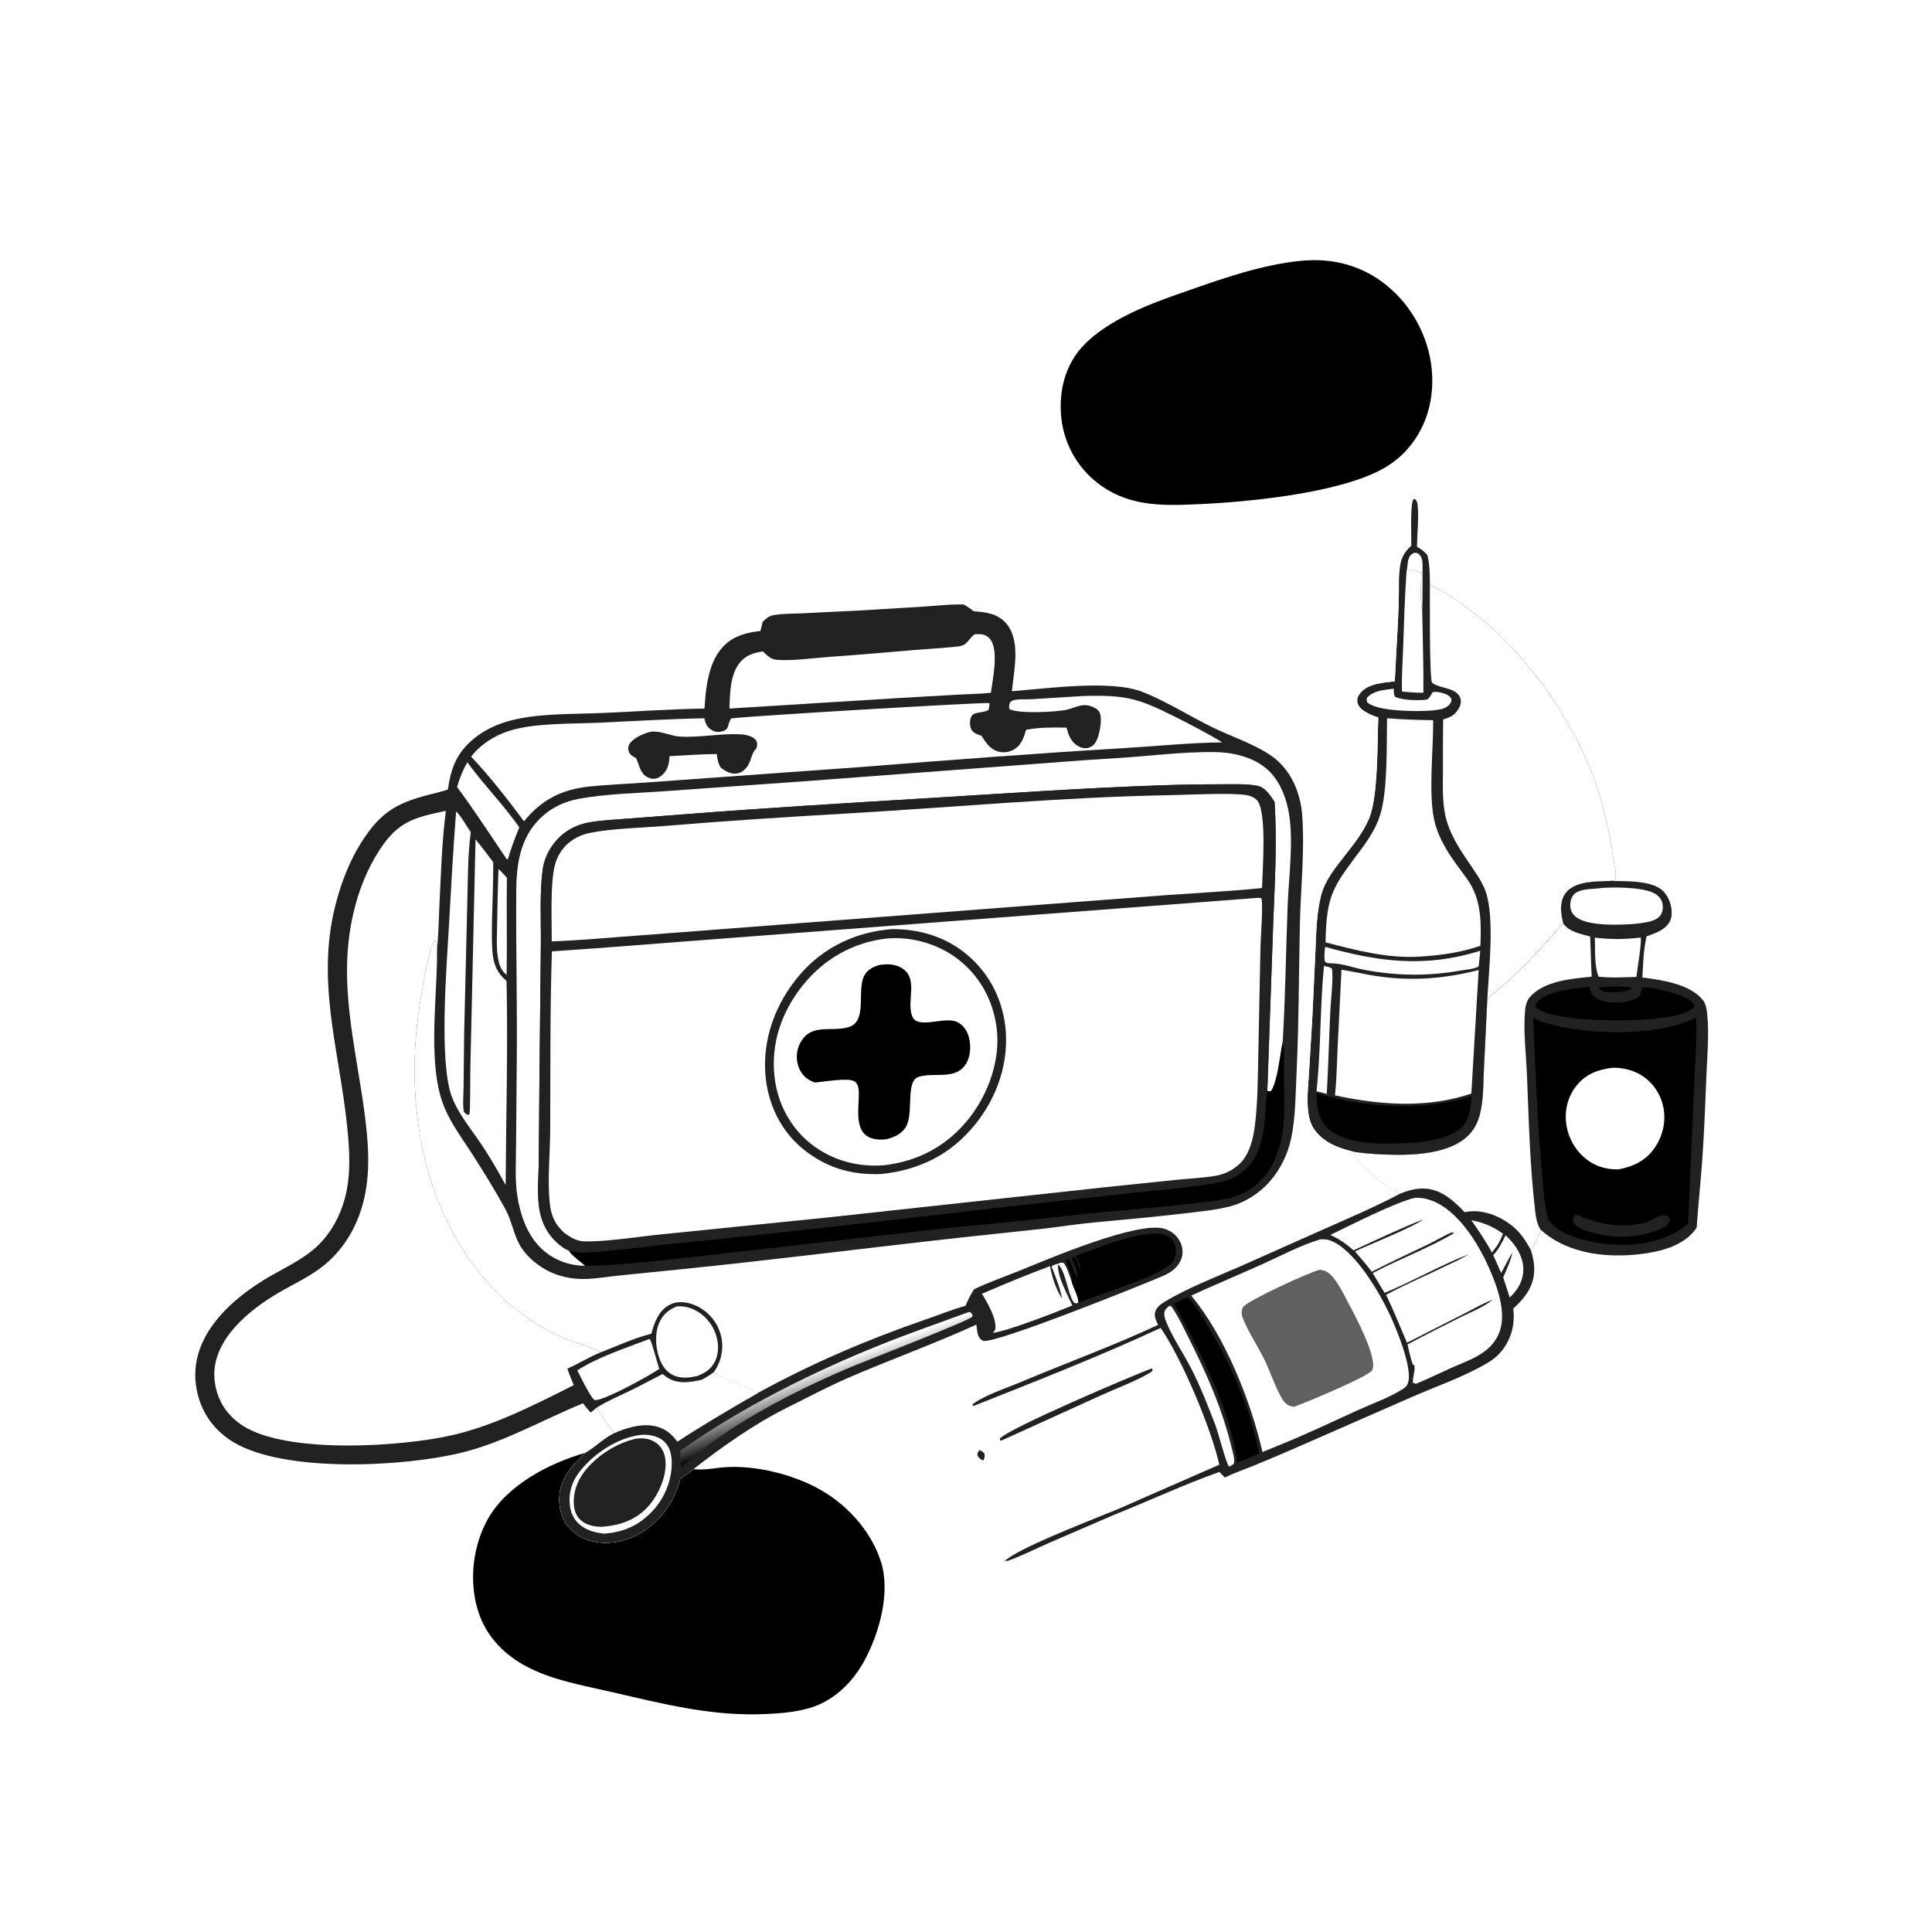 <?xml version="1.0" encoding="UTF-8"?> <svg xmlns="http://www.w3.org/2000/svg" xmlns:xlink="http://www.w3.org/1999/xlink" width="610" height="610"><rect width="100%" height="100%" fill="#808080" stroke="none"/><path fill="white" transform="scale(0.596 0.596)" d="M0 0L1024 0L1024 1024L0 1024L0 0Z"></path><path fill="white" transform="scale(0.596 0.596)" d="M816.113 651.428C828.42 662.538 845.637 665.749 861.753 664.962C865.582 664.776 869.491 664.418 873.269 663.759C870.946 675.226 869.014 686.32 865.506 697.535C853.574 735.673 828.624 768.922 795.303 790.961C749.396 821.326 696.915 830.613 643.129 819.599C633.361 817.598 595.665 807.896 589.897 802.606C608.612 795.156 626.98 786.507 645.959 779.77L648.845 782.727C653.7 780.343 658.864 778.585 663.877 776.556C670.701 773.793 677.461 770.859 684.231 767.965L749.3 739.48C761.983 734.008 775.57 729.281 787.502 722.329C790.903 720.347 793.613 718.187 796.006 715.056C800.817 708.757 802.645 701.078 801.656 693.277C805.031 690.077 808.171 686.86 810.301 682.671C813.712 675.96 813.236 669.396 811.053 662.459C813.245 658.872 814.932 655.484 816.113 651.428Z"></path><path transform="scale(0.596 0.596)" d="M688.765 138.194C690.1 138.081 691.434 137.976 692.772 137.906C709.427 137.028 724.782 142.166 737.195 153.414C749.965 164.985 757.969 181.713 758.704 198.957C759.336 213.778 754.862 228.01 744.651 238.97C740.346 243.592 735.242 247.155 729.574 249.905C705.447 261.61 660.694 266.026 633.375 267.167C614.432 268.027 596.87 268.022 581.212 255.702C570.522 247.29 563.763 235.053 562.257 221.537C560.862 209.015 563.553 195.716 571.577 185.779C577.611 178.305 585.985 172.805 594.354 168.284C605.784 162.11 618.088 157.893 630.312 153.614C649.272 146.977 668.676 140.308 688.765 138.194Z"></path><path fill="#212121" transform="scale(0.596 0.596)" d="M852.431 466.68C860.483 466.964 875.688 465.983 881.53 472.539C884.329 475.68 885.905 480.555 885.541 484.744C885.297 487.556 883.999 489.696 881.822 491.468C879.097 493.686 875.547 494.84 872.292 496.046C870.623 503.173 870.445 510.556 870.061 517.838C880.277 519.135 895.134 521.209 902.076 529.748C903.704 531.751 904.077 534.425 904.359 536.917C905.523 547.193 904.408 559.011 903.999 569.347C903.401 584.506 902.819 599.692 901.757 614.826C900.924 626.68 899.615 638.491 898.818 650.349C893.905 657.838 884.912 661.446 876.431 663.189C875.381 663.405 874.326 663.587 873.269 663.759C869.491 664.418 865.582 664.776 861.753 664.962C845.637 665.749 828.42 662.538 816.113 651.428C814.932 655.484 813.245 658.872 811.053 662.459C807.918 656.324 804.092 651.123 798.239 647.327C791.662 643.061 783.687 640.526 775.9 642.195C771.981 638.132 767.613 633.873 762.4 631.53C755.222 628.305 748.648 629.597 741.683 632.363L741.159 632.109C733.802 628.474 719.974 618.222 717.305 610.217C720.976 610.689 724.689 611.107 728.384 611.332C743.098 612.228 765.831 612.692 777.312 602.01C780.489 599.054 782.598 595.297 783.76 591.135C786.029 583.008 785.724 573.669 786.162 565.251L787.924 528.966C802.996 517.311 815.437 503.291 828.098 489.179C827.573 487.131 827.16 485.087 827.01 482.974C826.737 479.141 827.329 475.201 830.036 472.281C835.178 466.733 845.444 466.865 852.431 466.68Z"></path><path transform="scale(0.596 0.596)" d="M846.836 523.119C849.741 522.655 861.842 522.2 864.361 523.337L864.117 524.151C860.054 525.548 855.036 526.097 850.785 525.529C848.698 525.25 848.108 524.782 846.836 523.119Z"></path><path fill="white" transform="scale(0.596 0.596)" d="M868.651 496.72L869.127 496.714C869.956 498.307 867.225 514.214 866.883 517.533C860.188 517.735 853.504 518.102 846.829 517.403C844.502 511.257 845.118 503.244 844.883 496.72C852.934 497.685 860.596 497.683 868.651 496.72Z"></path><path fill="white" transform="scale(0.596 0.596)" d="M845.762 470.699C852.919 469.75 870.753 469.711 876.96 473.57C878.944 474.803 880.299 476.569 880.726 478.884C881.107 480.957 880.823 483.35 879.501 485.049C876.813 488.505 870.61 488.786 866.618 489.391C858.537 490.003 842.287 490.84 835.367 486.134C833.453 484.832 832.232 483.038 831.931 480.724C831.647 478.548 832.117 475.817 833.57 474.102C836.238 470.953 841.993 471.07 845.762 470.699Z"></path><path transform="scale(0.596 0.596)" d="M841.902 522.739L842.217 522.999C842.438 524.076 842.628 525.517 843.199 526.469C844.41 528.486 846.853 529.556 849.015 530.209C854.898 531.983 862.657 531.212 867.964 528.232C869.024 526.891 869.326 525.692 869.745 524.044L869.909 523.382C872.267 522.476 876.48 523.667 878.92 524.172C883.312 525.081 895.094 527.914 897.389 532.079C897.756 532.746 897.475 533.044 897.277 533.713C893.085 537.938 882.602 539 876.88 539.567C876.523 539.621 876.165 539.671 875.806 539.711C862.976 541.127 823.254 541.487 813.949 533.94C813.388 532.722 813.323 532.699 813.634 531.408C819.13 524.885 833.873 523.658 841.902 522.739Z"></path><path fill="white" transform="scale(0.596 0.596)" d="M828.098 489.179C831.38 493.767 837.247 494.677 842.373 496.11C842.759 503.205 842.798 510.32 843.206 517.407C832.588 518.466 817.621 519.597 810.251 528.456C808.437 530.637 808.036 533.74 807.827 536.49C807.021 547.104 808.495 559.155 808.931 569.908C809.899 593.739 810.487 617.791 813.269 641.494C813.705 645.209 814.147 648.18 816.113 651.428C814.932 655.484 813.245 658.872 811.053 662.459C807.918 656.324 804.092 651.123 798.239 647.327C791.662 643.061 783.687 640.526 775.9 642.195C771.981 638.132 767.613 633.873 762.4 631.53C755.222 628.305 748.648 629.597 741.683 632.363L741.159 632.109C733.802 628.474 719.974 618.222 717.305 610.217C720.976 610.689 724.689 611.107 728.384 611.332C743.098 612.228 765.831 612.692 777.312 602.01C780.489 599.054 782.598 595.297 783.76 591.135C786.029 583.008 785.724 573.669 786.162 565.251L787.924 528.966C802.996 517.311 815.437 503.291 828.098 489.179Z"></path><path transform="scale(0.596 0.596)" d="M898.429 538.99C899.331 548.736 897.971 561.98 897.609 571.996L894.309 648.163C893.174 649.238 892.012 650.231 890.709 651.102C877.586 659.871 859.123 660.974 844.034 657.99C835.636 656.329 825.145 653.302 820.139 645.811C817.75 636.464 817.311 626.059 816.467 616.477C814.204 590.812 813.302 565.115 812.255 539.381C814.33 540.29 816.407 541.161 818.573 541.831C839.941 548.442 878.716 549.445 898.429 538.99Z"></path><path fill="#212121" transform="scale(0.596 0.596)" d="M834.287 643.244C844.955 647.545 854.35 650.268 865.998 648.724C868.2 648.432 870.394 647.99 872.51 647.307C875.004 646.502 880.095 642.943 882.51 643.926C883.861 644.475 884.043 644.789 884.598 646.033C884.284 647.735 884 648.01 882.925 649.289C882.445 649.566 881.965 649.846 881.473 650.102C869.256 656.434 854.173 656.373 841.265 652.39C838.623 651.575 834.501 650.14 833.474 647.22C832.937 645.694 833.707 644.602 834.287 643.244Z"></path><path fill="white" transform="scale(0.596 0.596)" d="M854.1 565.676C859.79 565.502 865.724 566.989 870.447 570.207C876.236 574.151 880.106 580.39 881.299 587.269C882.557 594.52 880.779 601.975 876.62 608.007C871.901 614.851 865.375 617.981 857.45 619.489C851.246 619.587 845.8 618.147 840.764 614.373C834.649 609.789 830.733 602.834 829.717 595.288C828.756 588.148 830.591 580.848 835.108 575.188C840.003 569.054 846.541 566.548 854.1 565.676Z"></path><path transform="scale(0.596 0.596)" d="M367.358 778.288C373.154 779.005 379.319 777.517 385.145 777.207C400.467 776.394 418.367 780.767 432.013 787.796C447.676 795.866 461.252 810.326 466.666 827.258C471.797 843.305 466.023 864.356 458.444 878.785C452.196 890.679 442.223 900.859 429.088 904.774C421.908 906.913 414.424 907.579 406.975 907.97C377.724 909.505 352.038 902.811 323.862 896.324C308.502 892.788 291.737 889.96 277.842 882.257C265.694 875.522 256.616 865.452 252.816 851.939C248.491 836.556 250.624 818.606 258.469 804.674C268.565 786.745 290.839 775.138 310.049 769.653C302.828 776.878 296.286 783.406 296.262 794.402C296.249 800.612 298.318 806.456 302.913 810.742C308.228 815.699 315.53 817.715 322.678 817.276C333.87 816.589 343.505 810.874 350.72 802.478C355.604 796.794 358.488 790.601 360.356 783.388L367.358 778.288Z"></path><path fill="#212121" transform="scale(0.596 0.596)" d="M747.662 289.084C747.727 284.531 746.948 267.216 748.755 264.51L749.525 264.349C750.615 265.272 750.907 266.262 751.029 267.642C751.644 274.625 750.786 282.532 750.65 289.603C752.835 290.881 754.502 292.151 756.17 294.058C757.459 299.379 757.468 304.602 757.492 310.053C763.735 312.347 769.654 316.526 775.048 320.376C802.886 340.248 825.235 369.675 839.555 400.605C847.84 418.502 852.126 436.936 854.923 456.369C855.276 458.817 856.526 463.699 855.772 466.019C855.729 466.15 855.655 466.268 855.596 466.392C854.546 466.478 853.471 466.517 852.431 466.68C845.444 466.865 835.178 466.733 830.036 472.281C827.329 475.201 826.737 479.141 827.01 482.974C827.16 485.087 827.573 487.131 828.098 489.179C815.437 503.291 802.996 517.311 787.924 528.966L786.162 565.251C785.724 573.669 786.029 583.008 783.76 591.135C782.598 595.297 780.489 599.054 777.312 602.01C765.831 612.692 743.098 612.228 728.384 611.332C724.689 611.107 720.976 610.689 717.305 610.217C710.468 608.576 703.448 606.241 698.461 601.026C694.807 597.206 693.545 593.62 692.976 588.486C692.222 581.696 693.076 574.698 693.489 567.9L695.228 538.697L696.828 504.532C697.296 494.454 697.319 483.99 699.898 474.185C702.006 466.169 707.502 459.551 712.487 453.15C717.224 447.067 722.216 440.859 725.238 433.705C730.147 422.083 729.613 393.552 730.144 380.11C727.627 379.283 724.909 378.184 722.684 376.722C720.903 375.551 719.216 373.843 718.996 371.62C718.839 370.046 719.603 368.409 720.566 367.203C724.649 362.087 732.9 361.593 738.887 360.959C739.685 343.108 741.218 325.106 741.067 307.235C741.68 299.348 741.372 294.792 747.662 289.084Z"></path><path fill="white" transform="scale(0.596 0.596)" d="M745.131 302.544C745.785 300.33 745.424 298.16 746.312 295.851C746.969 294.146 747.619 293.571 749.25 292.809C750.101 292.888 750.687 292.783 751.394 293.328C753.055 294.608 753.403 296.348 753.594 298.327C753.527 306.622 753.71 314.983 753.42 323.269C752.101 317.149 752.911 309.549 752.979 303.275C751.449 302.966 749.957 302.501 748.458 302.071C747.227 302.045 746.265 301.965 745.131 302.544Z"></path><path fill="white" transform="scale(0.596 0.596)" d="M701.384 511.744C702.962 512.013 704.193 512.238 705.585 513.051C706.452 518.356 705.037 529.318 704.763 535.108C704.065 549.9 703.703 564.736 702.857 579.515C701.078 578.954 699.247 578.55 697.435 578.107C699.784 556.055 699.239 533.782 701.384 511.744Z"></path><path fill="white" transform="scale(0.596 0.596)" d="M738.359 364.828C738.399 366.369 738.243 367.89 739.139 369.217C743.39 371.051 751.444 371.172 756.017 370.602C757.409 369.657 758.06 368.195 758.873 366.769C760.32 366.279 761.819 366.56 763.288 366.918C765.523 367.461 767.618 368.119 768.874 370.161C768.87 371.388 768.921 371.77 768.172 372.806C766.022 375.777 762.43 375.897 759.121 376.324C758.854 376.355 758.588 376.394 758.32 376.415C750.871 376.999 729.808 377.014 724.36 372.13C723.87 370.908 723.882 370.878 724.239 369.607C727.691 365.723 733.539 365.491 738.359 364.828Z"></path><path fill="white" transform="scale(0.596 0.596)" d="M701.965 501.613C730.584 509.605 755.109 512.769 784.179 503.683C783.961 506.411 783.631 509.137 783.345 511.858C781.766 513.309 775.9 513.775 773.586 514.182C756.497 517.19 740.039 517.014 722.98 513.822C716.935 512.691 710.767 510.23 704.688 510.311C703.455 510.327 702.78 510.18 701.873 509.373C701.36 506.821 701.759 504.19 701.965 501.613Z"></path><path fill="white" transform="scale(0.596 0.596)" d="M745.131 302.544C746.265 301.965 747.227 302.045 748.458 302.071C749.957 302.501 751.449 302.966 752.979 303.275C752.911 309.549 752.101 317.149 753.42 323.269C753.675 337.829 754.15 352.394 754.063 366.957C750.282 367.094 746.472 366.689 742.702 366.406C742.439 358.768 743.071 350.905 743.329 343.254C743.785 329.692 744.17 316.081 745.131 302.544Z"></path><path transform="scale(0.596 0.596)" d="M697.443 579.235C723.506 586.996 753.517 588.724 779.6 580.757C779.033 586.495 778.656 591.426 775.341 596.367C767.62 604.076 753.166 605.302 742.844 605.65C730.908 606.052 712.313 606.401 703.171 597.396C698.082 592.382 697.408 585.975 697.443 579.235Z"></path><path fill="white" transform="scale(0.596 0.596)" d="M710.665 513.723C717.045 514.701 723.346 516.222 729.744 517.167C748.066 519.871 765.462 518.431 783.327 513.884L779.459 579.3C756.223 587.257 730.834 585.432 707.2 580.246C708.12 572.092 708.182 563.667 708.587 555.464L710.665 513.723Z"></path><path fill="white" transform="scale(0.596 0.596)" d="M734.816 380.482C742.941 381.189 751.089 381.394 759.239 381.531C759.378 397.134 756.452 421.931 760.17 436.031C761.579 441.373 764.007 446.267 766.863 450.973C770.035 456.198 773.86 460.891 777.363 465.882C784.852 476.553 784.707 488.498 784.257 501.04C773.601 504.708 762.817 506.148 751.624 506.802C734.696 507.715 718.427 503.455 702.226 499.213C702.589 472.665 706.921 469.111 721.827 448.893C725.593 443.785 729.026 438.218 731.009 432.154C735.257 419.166 734.494 394.767 734.816 380.482Z"></path><path fill="white" transform="scale(0.596 0.596)" d="M757.492 310.053C763.735 312.347 769.654 316.526 775.048 320.376C802.886 340.248 825.235 369.675 839.555 400.605C847.84 418.502 852.126 436.936 854.923 456.369C855.276 458.817 856.526 463.699 855.772 466.019C855.729 466.15 855.655 466.268 855.596 466.392C854.546 466.478 853.471 466.517 852.431 466.68C845.444 466.865 835.178 466.733 830.036 472.281C827.329 475.201 826.737 479.141 827.01 482.974C827.16 485.087 827.573 487.131 828.098 489.179C815.437 503.291 802.996 517.311 787.924 528.966C788.784 513.789 791.761 486.582 787.202 472.786C785.604 467.949 782.775 463.81 779.93 459.636C774.478 451.639 768.688 443.425 766.151 433.956C763.855 425.381 764.421 416.127 764.406 407.333C764.39 398.6 764.357 389.864 764.511 381.132C766.958 380.338 769.237 379.686 771.022 377.72C772.564 376.021 774.243 373.301 773.874 370.899C772.812 363.967 762.56 365.035 758.691 361.685C757.179 360.376 757.505 316.106 757.492 310.053Z"></path><path fill="white" transform="scale(0.596 0.596)" d="M231.885 419.843L231.253 419.135C228.975 404.586 225.202 390.278 221.59 376.018C210.502 332.243 197.275 288.284 199.945 242.601C200.62 231.052 202.018 219.335 205.731 208.335C211.932 189.966 223.881 175.49 241.443 166.87C249.723 162.806 258.794 160.266 267.869 158.746C315.409 150.786 356.463 179.129 394.538 203.062C409.826 212.672 425.514 221.932 441.172 230.934C478.058 252.139 517.587 272.102 558.767 283.409C583.629 290.236 609.837 292.718 635.57 292.521C673.186 292.233 704.138 287.203 740.914 299.869C740.82 302.355 740.9 304.76 741.067 307.235C741.218 325.106 739.685 343.108 738.887 360.959C732.9 361.593 724.649 362.087 720.566 367.203C719.603 368.409 718.839 370.046 718.996 371.62C719.216 373.843 720.903 375.551 722.684 376.722C724.909 378.184 727.627 379.283 730.144 380.11C729.613 393.552 730.147 422.083 725.238 433.705C722.216 440.859 717.224 447.067 712.487 453.15C707.502 459.551 702.006 466.169 699.898 474.185C697.319 483.99 697.296 494.454 696.828 504.532L695.228 538.697L693.489 567.9C693.076 574.698 692.222 581.696 692.976 588.486C693.545 593.62 694.807 597.206 698.461 601.026C703.448 606.241 710.468 608.576 717.305 610.217C719.974 618.222 733.802 628.474 741.159 632.109L741.683 632.363C748.648 629.597 755.222 628.305 762.4 631.53C767.613 633.873 771.981 638.132 775.9 642.195C783.687 640.526 791.662 643.061 798.239 647.327C804.092 651.123 807.918 656.324 811.053 662.459C813.236 669.396 813.712 675.96 810.301 682.671C808.171 686.86 805.031 690.077 801.656 693.277C802.645 701.078 800.817 708.757 796.006 715.056C793.613 718.187 790.903 720.347 787.502 722.329C775.57 729.281 761.983 734.008 749.3 739.48L684.231 767.965C677.461 770.859 670.701 773.793 663.877 776.556C658.864 778.585 653.7 780.343 648.845 782.727L645.959 779.77C626.98 786.507 608.612 795.156 589.897 802.606L555.801 817.332C548.46 820.552 541.255 824.22 533.72 826.957L532.833 826.633L532.753 827.235L532.269 826.965L532.967 827.12L532.036 827.087C539.824 820.04 573.914 806.986 585.484 802.174C579.654 798.741 571.196 798.439 564.757 796.457C563.567 796.09 562.606 795.877 562.001 794.739C564.451 792.187 570.782 790.234 574.117 788.775C581.437 785.571 616.469 771.308 619.027 767.524C614.708 768.388 609.902 771.014 605.836 772.732C598.362 775.888 554.264 795.718 551.197 795.61C544.689 795.383 531.892 790.012 525.331 787.932C494.57 778.183 464.069 768.538 434.629 755.16C429.105 752.65 421.524 749.908 417.272 745.56C399.605 754.348 382.887 766.18 367.358 778.288L360.356 783.388C358.488 790.601 355.604 796.794 350.72 802.478C343.505 810.874 333.87 816.589 322.678 817.276C315.53 817.715 308.228 815.699 302.913 810.742C298.318 806.456 296.249 800.612 296.262 794.402C296.286 783.406 302.828 776.878 310.049 769.653C315.389 766.648 319.371 762.224 325.035 759.396C322.125 754.67 318.8 750.576 316.344 745.52C321.875 742.029 328.15 739.458 334.036 736.591C339.754 733.806 345.329 730.739 350.997 727.855C351.777 728.477 352.563 729.101 353.396 729.65C358.98 733.332 365.529 732.315 371.637 730.936C373.998 729.858 375.988 728.454 378.088 726.954C379.44 725.077 380.535 723.088 381.307 720.899C383.412 714.926 382.98 708.263 380.121 702.615C377.223 696.888 372.01 692.473 365.854 690.619C362.081 689.483 357.987 689.38 354.468 691.357C348.793 694.544 346.629 700.617 345.075 706.549C336.035 708.806 326.936 713.043 318.215 716.401C314.186 713.841 305.15 711.545 300.215 709.523C282.188 702.14 265.626 689.285 253.662 673.988C223.749 635.744 215.47 585.976 221.43 538.748C222.208 532.583 226.851 501.133 230.575 498.247C231.613 499.44 231.415 500.525 231.554 502.075C231.675 520.94 229.342 539.741 230.231 558.638C230.672 568.006 231.723 577.602 235.298 586.353C238.941 595.271 244.956 603.281 250.152 611.358C256.091 620.589 261.976 630.107 267.282 639.718C273.12 650.294 271.539 658.174 281.81 667.391C290.18 674.903 300.484 678.099 311.677 677.484C317.069 677.187 322.468 676.294 327.841 675.732L359.96 672.482C410.148 667.418 460.175 660.973 510.314 655.458L552.495 650.94C561.421 649.903 570.31 648.478 579.257 647.628C595.035 646.129 610.783 644.767 626.53 642.907C634.59 641.956 643.01 641.198 650.904 639.28C659.156 637.275 666.983 632.345 672.593 625.999C678.19 619.667 682.214 611.475 683.97 603.219C686.293 592.293 686.283 580.515 686.811 569.377C688.067 542.926 688.054 516.476 688.608 490.01C689.006 470.994 691.196 451.449 689.899 432.469C689.123 421.112 684.855 409.904 676.051 402.358C667.99 395.449 652.667 390.339 642.806 385.554C630.49 379.577 617.62 371.342 604.998 366.461C588.215 359.969 554.112 364.829 536.05 366.187L536.317 363.856C537.478 353.656 540.427 339.084 533.263 330.51C528.686 325.034 522.458 324.296 515.819 323.824C514.144 322.428 512.399 321.338 510.542 320.212C510.166 320.201 509.789 320.19 509.412 320.187C502.927 320.126 496.318 320.873 489.844 321.313L457.059 323.327L425.438 324.893C420.364 325.151 414.625 324.975 409.648 325.905C407.176 326.367 405.792 327.718 404.035 329.426L402.842 334.246C395.997 335.083 389.725 336.464 384.398 341.252C375.38 349.359 373.883 364.018 373.21 375.374C355.163 375.637 337.032 376.925 318.996 377.71C304.463 378.344 287.842 377.907 273.697 380.947C265.963 382.609 258.549 385.498 252.242 390.348C242.38 397.933 238.951 406.198 237.294 418.261C235.529 418.883 233.687 419.335 231.885 419.843Z"></path><path fill="#212121" transform="scale(0.596 0.596)" d="M518.883 768.207C520.239 768.726 520.736 769.051 521.578 770.239C521.732 771.916 521.554 772.255 520.898 773.74C519.44 773.021 518.578 772.5 517.767 771.066C517.768 769.53 517.947 769.455 518.883 768.207Z"></path><path fill="#212121" transform="scale(0.596 0.596)" d="M609.893 725.008C610.388 725.103 610.089 725.004 610.707 725.486C610.243 726.673 609.975 726.777 608.857 727.426C601.005 731.986 592.045 735.176 583.782 738.949L530.382 763.205L529.785 763.003L529.666 762.079C535.082 756.285 599.461 728.982 609.893 725.008Z"></path><path fill="#212121" transform="scale(0.596 0.596)" d="M516.075 682.907C523.918 679.249 532.231 676.326 540.269 673.091C554.897 667.204 603.266 646.316 617.2 651.066C620.669 652.249 623.52 654.508 625.164 657.815C626.59 660.685 626.907 663.788 625.819 666.826C624.145 671.501 620.272 674.151 615.91 676.027C605.516 680.496 526.331 712.36 520.828 710.29C519.433 709.765 518.485 708.386 518.069 707.004C517.568 705.338 517.461 703.437 517.267 701.71C495.048 711.881 471.904 720.144 449.47 729.863C438.542 734.597 427.929 740.245 417.272 745.56C399.605 754.348 382.887 766.18 367.358 778.288L360.356 783.388C358.488 790.601 355.604 796.794 350.72 802.478C343.505 810.874 333.87 816.589 322.678 817.276C315.53 817.715 308.228 815.699 302.913 810.742C298.318 806.456 296.249 800.612 296.262 794.402C296.286 783.406 302.828 776.878 310.049 769.653C315.389 766.648 319.371 762.224 325.035 759.396C322.125 754.67 318.8 750.576 316.344 745.52C321.875 742.029 328.15 739.458 334.036 736.591C339.754 733.806 345.329 730.739 350.997 727.855C351.777 728.477 352.563 729.101 353.396 729.65C358.98 733.332 365.529 732.315 371.637 730.936C373.998 729.858 375.988 728.454 378.088 726.954C380.2 729.566 396.726 734.803 401.274 738.039C429.949 722.304 459.595 709.602 490.503 698.947C497.466 696.546 504.414 693.74 511.497 691.743C512.837 688.613 514.169 685.739 516.075 682.907Z"></path><defs><linearGradient id="gradient_0" gradientUnits="userSpaceOnUse" x1="441.348" y1="745.861" x2="433.613" y2="724.665"><stop offset="0" stop-color="#101010"></stop><stop offset="1" stop-color="white"></stop></linearGradient></defs><path fill="url(#gradient_0)" transform="scale(0.596 0.596)" d="M513.344 695.02L514.028 695.155C514.915 696.135 515.174 696.077 515.271 697.458C512.637 700.059 456.454 721.706 447.936 725.382C419.565 737.626 384.282 755.608 361.815 776.782L361.046 777.301C360.097 775.318 360.476 770.803 360.408 768.478C392.665 745.733 429.76 727.18 466.319 712.474C481.83 706.234 497.657 700.796 513.344 695.02Z"></path><path fill="white" transform="scale(0.596 0.596)" d="M560.284 669.515C561.813 668.982 562.159 668.541 563.666 669.253C565.634 672.01 566.443 675.715 567.712 678.886C568.772 682.497 570.859 685.791 571.295 689.55L571.36 690.071C571.047 690.188 570.741 690.325 570.42 690.421C566.367 691.632 565.017 672.881 560.498 669.913C560.047 676.305 565.555 685.807 568.064 691.593C560.202 694.868 533.061 705.436 525.883 706.109C526.431 705.453 527.165 704.877 527.294 703.999C528.083 698.61 522.905 689.81 520.195 685.409C531.993 680.216 544.164 675.301 556.229 670.758C557.517 677.159 559.196 682.417 562.632 688.003C561.537 682.095 559.314 676.521 557.082 670.974C557.972 670.026 559.063 669.905 560.284 669.515Z"></path><path transform="scale(0.596 0.596)" d="M569.766 665.438C579.98 661.527 608.465 649.867 618.225 654.618C620.39 655.671 621.867 657.436 622.516 659.755C623.283 662.496 623.049 665.713 621.483 668.13C616.696 675.521 580.969 686.054 571.36 690.071L571.295 689.55C570.859 685.791 568.772 682.497 567.712 678.886C568.87 675.276 564.552 670.898 565.162 667.096L566.097 667.186C568.129 669.766 568.169 674.036 570.557 676.074L570.904 675.855C570.531 672.792 569.277 669.555 567.705 666.909L567.816 666.158C568.493 666.078 568.849 665.826 569.395 666.35C570.625 667.528 571.216 670.195 571.899 671.806L572.466 671.643C571.975 669.273 571.013 667.485 569.766 665.438Z"></path><path fill="white" transform="scale(0.596 0.596)" d="M378.088 726.954C380.2 729.566 396.726 734.803 401.274 738.039L395.986 741.132C383.502 748.418 370.915 755.826 358.834 763.762C355.618 759.293 351.831 756.37 346.301 755.378C339.18 754.101 331.491 756.525 325.035 759.396C322.125 754.67 318.8 750.576 316.344 745.52C321.875 742.029 328.15 739.458 334.036 736.591C339.754 733.806 345.329 730.739 350.997 727.855C351.777 728.477 352.563 729.101 353.396 729.65C358.98 733.332 365.529 732.315 371.637 730.936C373.998 729.858 375.988 728.454 378.088 726.954Z"></path><path fill="white" transform="scale(0.596 0.596)" d="M378.088 726.954C380.2 729.566 396.726 734.803 401.274 738.039L395.986 741.132C390.986 737.054 378.025 733.116 371.637 730.936C373.998 729.858 375.988 728.454 378.088 726.954Z"></path><path fill="white" transform="scale(0.596 0.596)" d="M339.357 760.163C343.255 759.765 348.052 760.574 351.183 763.07C354.332 765.579 355.562 769.383 355.797 773.286C356.362 782.671 352.769 792.295 346.659 799.354C339.418 807.718 330.733 811.737 319.816 812.463C315.57 811.931 311.733 811.029 308.182 808.491C304.523 805.877 302.492 802.184 301.925 797.757C301.075 791.122 302.907 784.928 306.999 779.689C314.539 770.035 327.085 761.694 339.357 760.163Z"></path><path fill="#212121" transform="scale(0.596 0.596)" d="M337.166 762.103C341.035 761.68 344.724 762.176 347.91 764.589C350.718 766.716 352.159 769.986 352.513 773.428C353.35 781.562 349.157 791.281 343.943 797.405C337.526 804.941 328.799 808.088 319.158 808.787C315.863 808.936 312.433 808.333 309.549 806.686C306.827 805.131 305.091 802.73 304.412 799.677C303.056 793.582 304.762 786.879 308.103 781.725C314.217 772.295 326.24 764.401 337.166 762.103Z"></path><path fill="#212121" transform="scale(0.596 0.596)" d="M741.683 632.363C748.648 629.597 755.222 628.305 762.4 631.53C767.613 633.873 771.981 638.132 775.9 642.195C783.687 640.526 791.662 643.061 798.239 647.327C804.092 651.123 807.918 656.324 811.053 662.459C813.236 669.396 813.712 675.96 810.301 682.671C808.171 686.86 805.031 690.077 801.656 693.277C802.645 701.078 800.817 708.757 796.006 715.056C793.613 718.187 790.903 720.347 787.502 722.329C775.57 729.281 761.983 734.008 749.3 739.48L684.231 767.965C677.461 770.859 670.701 773.793 663.877 776.556C658.864 778.585 653.7 780.343 648.845 782.727L645.959 779.77C626.98 786.507 608.612 795.156 589.897 802.606L555.801 817.332C548.46 820.552 541.255 824.22 533.72 826.957L532.833 826.633L532.753 827.235L532.269 826.965L532.967 827.12L532.036 827.087C539.824 820.04 573.914 806.986 585.484 802.174C592.769 799.427 599.914 796.047 607.06 792.946L645.957 775.928C641.445 756.256 626.311 720.201 614.858 703.476C582.658 718.48 548.847 731.637 515.85 744.784L515.184 744.469L515.309 743.845C521.921 738.957 533.036 735.416 540.756 732.16C564.938 721.962 589.742 712.977 613.518 701.862C612.475 699.651 611.231 697.281 612.021 694.781C612.786 692.359 615.112 690.758 617.177 689.506C628.992 682.344 644.738 676.244 657.535 670.654L700.718 651.417C714.507 645.306 728.351 639.438 741.683 632.363Z"></path><path fill="white" transform="scale(0.596 0.596)" d="M779.433 646.412C785.781 647.628 790.966 649.733 796.2 653.546C795.469 655.771 794.421 657.666 793.268 659.686L790.375 663.583C787.159 657.562 783.329 652.001 779.433 646.412Z"></path><path fill="white" transform="scale(0.596 0.596)" d="M797.599 654.37C800.01 656.687 802.234 659.09 803.886 662.016C806.626 666.696 807.814 671.543 806.426 676.91C805.311 681.221 802.873 684.329 799.794 687.397L796.33 676.692C798.093 672.595 800.355 667.893 801.183 663.527C799.022 666.989 797.231 670.808 795.255 674.391L791.049 664.879C794.039 661.796 795.737 658.181 797.599 654.37Z"></path><path fill="white" transform="scale(0.596 0.596)" d="M619.509 691.713L620.641 692.205C624.166 697.262 626.835 703.099 629.613 708.598C638.944 727.071 647.432 746.145 652.318 766.335C652.856 768.557 654.256 772.931 653.693 775.161C653.515 775.864 651.757 776.622 651.109 777.011C649.348 774.776 645.431 758.975 643.74 754.621C639.818 744.518 635.741 733.984 630.729 724.369C626.785 716.802 621.822 709.491 618.393 701.698C617.549 699.78 616.672 697.594 616.818 695.465C616.933 693.789 618.358 692.771 619.509 691.713Z"></path><path transform="scale(0.596 0.596)" d="M628.416 687.464L629.486 687.552C633.438 691.18 636.292 696.557 639.073 701.118C652.127 722.535 662.175 745.293 667.029 769.986C664.864 770.939 662.669 771.827 660.486 772.737L655.523 774.74C651.231 745.036 635.959 716.826 621.969 690.646L628.416 687.464Z"></path><path fill="white" transform="scale(0.596 0.596)" d="M749.519 634.561C752.843 634.413 755.667 634.942 758.776 636.137C772.41 641.38 782.985 658.566 788.615 671.217C793.024 681.125 798.527 695.607 794.112 706.288C789.542 717.344 778.135 720.448 768.197 724.929C762.095 727.681 756.131 730.63 749.932 733.171L749.098 732.472L748.559 733.027L748.667 733.33C747.863 730.372 750.187 725.681 749.087 723.107L748.409 722.818C747.187 719.387 746.471 715.746 745.638 712.202C754.934 707.238 764.388 702.503 773.804 697.769C779.168 695.072 786.073 692.438 790.649 688.613L790.636 688.588C785.585 690.413 780.738 693.365 775.935 695.774L745.348 711.309C741.708 702.789 738.287 694.278 734.302 685.9C745.167 680.114 756.761 675.173 767.846 669.761C771.429 668.14 774.811 666.428 778.174 664.388C762.927 670.332 748.632 678.629 733.507 684.914L727.205 674.441C741.35 666.848 756.816 661.335 770.552 653.092L770.326 652.599L770.411 653.783L769.904 652.607L770.654 652.962L769.503 653.06L769.199 652.804C765.136 654.454 761.201 656.964 757.22 658.88C747.014 663.791 736.765 668.522 726.691 673.709C723.921 669.959 720.842 666.467 717.8 662.939C725.927 659.06 748.269 650.325 754.055 645.933C741.523 650.918 729.291 656.702 717.058 662.371C713.128 658.979 709.51 656.338 704.752 654.221C715.423 649.1 738.888 637.035 749.519 634.561Z"></path><path fill="white" transform="scale(0.596 0.596)" d="M699.446 656.556C701.11 656.478 702.817 656.5 704.41 657.053C717.462 661.584 730.917 684.922 736.385 696.698C739.838 704.133 748.748 725.51 745.776 732.958C745.159 734.506 744.347 735.083 742.963 735.964C735.935 740.436 727.106 743.521 719.5 746.97C705.317 753.402 691.335 760.13 676.864 765.916L668.813 769.223C662.628 742.22 648.885 707.686 631.051 686.343C643.611 680.579 656.372 675.278 668.966 669.588C678.859 665.117 689.04 659.665 699.446 656.556Z"></path><path fill="#606060" transform="scale(0.596 0.596)" d="M699.215 672.642C700.071 672.768 700.879 672.926 701.707 673.19C706.787 674.808 711.591 685.179 714.02 689.732C717.424 696.111 730.125 719.588 726.938 725.837C725.215 729.216 691.097 743.261 685.637 745.243C684.686 745.165 683.862 745.035 682.989 744.646C681.597 744.026 680.414 742.965 679.608 741.671C675.758 735.488 673.111 727.003 669.847 720.307C666.301 713.032 660.739 704.882 658.098 697.507C657.603 696.122 657.678 693.587 658.581 692.343C661.046 688.947 693.841 673.824 699.215 672.642Z"></path><path fill="#212121" transform="scale(0.596 0.596)" d="M404.035 329.426C405.792 327.718 407.176 326.367 409.648 325.905C414.625 324.975 420.364 325.151 425.438 324.893L457.059 323.327L489.844 321.313C496.318 320.873 502.927 320.126 509.412 320.187C509.789 320.19 510.166 320.201 510.542 320.212C512.399 321.338 514.144 322.428 515.819 323.824C522.458 324.296 528.686 325.034 533.263 330.51C540.427 339.084 537.478 353.656 536.317 363.856L536.05 366.187C554.112 364.829 588.215 359.969 604.998 366.461C617.62 371.342 630.49 379.577 642.806 385.554C652.667 390.339 667.99 395.449 676.051 402.358C684.855 409.904 689.123 421.112 689.899 432.469C691.196 451.449 689.006 470.994 688.608 490.01C688.054 516.476 688.067 542.926 686.811 569.377C686.283 580.515 686.293 592.293 683.97 603.219C682.214 611.475 678.19 619.667 672.593 625.999C666.983 632.345 659.156 637.275 650.904 639.28C643.01 641.198 634.59 641.956 626.53 642.907C610.783 644.767 595.035 646.129 579.257 647.628C570.31 648.478 561.421 649.903 552.495 650.94L510.314 655.458C460.175 660.973 410.148 667.418 359.96 672.482L327.841 675.732C322.468 676.294 317.069 677.187 311.677 677.484C300.484 678.099 290.18 674.903 281.81 667.391C271.539 658.174 273.12 650.294 267.282 639.718C261.976 630.107 256.091 620.589 250.152 611.358C244.956 603.281 238.941 595.271 235.298 586.353C231.723 577.602 230.672 568.006 230.231 558.638C229.342 539.741 231.675 520.94 231.554 502.075C231.415 500.525 231.613 499.44 230.575 498.247C226.851 501.133 222.208 532.583 221.43 538.748C215.47 585.976 223.749 635.744 253.662 673.988C265.626 689.285 282.188 702.14 300.215 709.523C305.15 711.545 314.186 713.841 318.215 716.401C326.936 713.043 336.035 708.806 345.075 706.549C346.629 700.617 348.793 694.544 354.468 691.357C357.987 689.38 362.081 689.483 365.854 690.619C372.01 692.473 377.223 696.888 380.121 702.615C382.98 708.263 383.412 714.926 381.307 720.899C380.535 723.088 379.44 725.077 378.088 726.954C375.988 728.454 373.998 729.858 371.637 730.936C365.529 732.315 358.98 733.332 353.396 729.65C352.563 729.101 351.777 728.477 350.997 727.855C345.329 730.739 339.754 733.806 334.036 736.591C328.15 739.458 321.875 742.029 316.344 745.52L312.951 748.296C311.444 746.76 310.151 745.103 308.827 743.412C287.516 752.131 267.59 763.779 245.052 769.429C214.549 777.076 150.793 780.417 123.609 763.966C113.822 758.043 107.266 749.243 104.614 738.093C98.271 711.432 118.946 690.913 139.703 678.11C149.056 672.341 159.746 667.887 167.851 660.346C175.025 653.672 179.996 644.639 182.586 635.248C186.121 622.428 185.179 608.545 183.773 595.454C179.398 554.701 166.984 518.59 178.288 477.228C181.121 466.863 185.146 456.463 190.783 447.284C202.071 428.906 211.623 424.666 231.885 419.843C233.687 419.335 235.529 418.883 237.294 418.261C238.951 406.198 242.38 397.933 252.242 390.348C258.549 385.498 265.963 382.609 273.697 380.947C287.842 377.907 304.463 378.344 318.996 377.71C337.032 376.925 355.163 375.637 373.21 375.374C373.883 364.018 375.38 349.359 384.398 341.252C389.725 336.464 395.997 335.083 402.842 334.246L404.035 329.426Z"></path><path fill="white" transform="scale(0.596 0.596)" d="M264.067 460.365C265.659 461.713 267.088 463.479 268.534 464.996C268.282 482.181 268.679 499.368 268.381 516.55C267.894 516.078 267.411 515.603 266.955 515.1C264.935 512.873 264.218 510.029 263.749 507.125C262.886 501.777 263.279 496.055 263.341 490.649C263.455 480.551 263.754 470.458 264.067 460.365Z"></path><path fill="white" transform="scale(0.596 0.596)" d="M247.55 403.79C256.193 415.689 266.712 426.275 275.093 438.274C272.899 443.847 270.661 449.366 269.083 455.153L268.406 455.121C259.772 442.338 251.345 429.344 242.146 416.958C243.409 412.261 245.214 408.051 247.55 403.79Z"></path><path fill="white" transform="scale(0.596 0.596)" d="M343.729 709.445L344.275 709.488C345.282 710.601 348.338 722.697 349.25 725.198C343.434 729.039 321.794 741.087 315.718 741.705C314.849 741.793 314.684 741.371 314.058 740.854C310.803 736.221 308.378 730.98 305.825 725.94C317.442 718.641 330.977 714.349 343.729 709.445Z"></path><path fill="white" transform="scale(0.596 0.596)" d="M358.595 692.034C361.561 691.927 364.256 692.292 367 693.48C372.462 695.845 376.725 700.406 378.878 705.937C380.71 710.646 381.086 716.319 378.877 720.976C376.822 725.31 373.553 727.375 369.197 729.004C365.66 729.779 361.677 730.249 358.175 729.127C354.38 727.91 351.802 725.134 350.129 721.588C347.393 715.787 346.624 707.314 349.011 701.301C350.878 696.597 354.016 693.928 358.595 692.034Z"></path><path transform="scale(0.596 0.596)" d="M679.521 551.878C680.664 557.244 680.071 563.564 680.141 569.103C680.353 586.001 682.069 604.593 672.525 619.495C667.366 627.549 659.851 632.929 650.463 634.912C643.453 636.393 636.175 637.043 629.059 637.857C614.092 639.568 599.093 640.807 584.089 642.144C572.667 643.161 561.305 644.64 549.9 645.815L498.317 650.95L370.906 665.44C350.989 667.505 329.958 670.469 309.964 670.544C307.142 668.061 303.274 665.622 301.271 662.473C302.172 662.729 303.077 662.962 303.999 663.128C312.084 664.583 342.809 660.177 352.676 659.204C412.428 653.309 471.985 646.268 531.632 639.431L601.393 631.711C615.775 630.161 630.538 629.053 644.784 626.557C649.48 625.735 654.126 623.913 657.939 621.017C671.151 610.983 669.328 592.457 671.373 577.891C672.279 578.17 672.352 578.16 673.353 577.946C676.785 572.672 677.952 559.345 679.307 552.877L679.521 551.878Z"></path><path fill="white" transform="scale(0.596 0.596)" d="M516.211 336.043C517.34 335.951 518.503 335.885 519.635 335.963C521.57 336.096 523.335 337.101 524.542 338.606C529.248 344.475 525.871 359.88 524.925 367.005C519.215 367.618 513.373 367.66 507.632 367.981L473.7 369.933L393.124 374.931L386.453 375.374C386.646 367.67 386.775 357.63 391.695 351.319C394.954 347.138 399.143 345.837 404.148 345.105C404.993 345.927 405.841 346.764 406.753 347.512C408.078 348.599 409.577 349.372 411.297 349.515C419.983 350.238 431.34 348.533 440.196 347.926C455.153 346.9 470.067 345.548 485.004 344.293C492.394 343.672 499.837 343.325 507.205 342.516C509.98 342.212 511.419 341.485 513.164 339.277C514.017 338.199 514.841 337.282 515.859 336.357L516.211 336.043Z"></path><path fill="white" transform="scale(0.596 0.596)" d="M241.619 429.864C244.515 432.634 246.993 437.466 249.404 440.809C247.716 453.343 247.914 466.551 247.526 479.198L245.888 547.606L245.577 576.101C245.546 580.348 245.018 584.757 245.729 588.954C246.537 589.887 246.942 590.326 248.141 590.672C248.332 590.451 248.614 590.282 248.715 590.008C249.182 588.745 249.091 569.491 249.165 566.345L251.913 444.663C255.179 448.581 258.208 452.726 261.312 456.773C261.345 467.642 260.835 478.546 260.599 489.414C260.566 494.172 260.492 498.987 260.846 503.735C261.357 510.582 263.108 515.212 268.35 519.698C269.13 555.636 268.074 591.833 267.88 627.789C264.038 620.887 260.117 613.946 255.766 607.35C250.299 599.062 242.942 590.423 239.421 581.168C232.331 562.538 236.721 510.713 237.897 489.318C238.986 469.504 240.105 449.65 241.619 429.864Z"></path><path fill="white" transform="scale(0.596 0.596)" d="M309.964 670.544C300.871 670.513 292.499 667.165 286.053 660.689C279.075 653.678 275.596 643.312 274.084 633.74C272.723 625.124 273.346 615.956 273.386 607.237L273.752 563.241C274.082 532.876 273.267 502.511 273.479 472.142C273.578 457.89 275.514 443.864 286.24 433.454C291.91 427.95 298.778 424.648 306.508 423.208C320.789 420.548 336.072 420.267 350.562 419.254L427.773 413.758L540.745 405.254C556.967 404.114 573.137 402.68 589.378 401.771C607.056 400.782 626.911 398.053 644.337 398.442C654.588 398.671 666.214 401.724 673.358 409.535C678.632 415.301 681.721 423.691 682.901 431.315C685.271 446.634 682.729 464.432 682.133 480.014C681.216 503.965 680.953 527.947 679.521 551.878L679.307 552.877C677.952 559.345 676.785 572.672 673.353 577.946C672.352 578.16 672.279 578.17 671.373 577.891L674.481 489.552C675.284 467.919 676.63 446.442 675.205 424.807C672.81 421.28 670.322 417.015 665.746 416.213C659.769 415.165 653.264 415.488 647.203 415.482C636.277 415.472 625.376 415.663 614.457 416.044C572.418 417.508 530.512 420.476 488.53 423.016C447.238 425.514 406.014 427.994 364.769 431.204L333.013 433.643C326.252 434.165 319.322 434.47 312.631 435.583C307.697 436.404 303.05 438.233 299.037 441.251C293.018 445.778 288.539 453.088 287.513 460.574C285.815 472.957 286.652 487.594 286.526 500.264L285.768 571.811L285.425 615.333C285.34 622.842 284.592 630.649 285.398 638.119C286.042 644.102 287.901 649.729 291.616 654.536C293.921 657.518 297.755 661.041 301.271 662.473C303.274 665.622 307.142 668.061 309.964 670.544Z"></path><path fill="white" transform="scale(0.596 0.596)" d="M573.832 368.718C596.433 368.066 602.953 369.9 622.794 379.86C631.216 384.088 639.463 388.42 647.548 393.267C629.773 393.483 611.982 395.345 594.236 396.399C548.31 399.125 502.498 402.67 456.638 406.29L344.211 414.399C333.48 415.239 322.67 415.561 311.968 416.698C297.58 418.227 286.738 423.735 277.598 435.094C268.893 423.417 259.619 411.394 249.572 400.851C250.292 399.876 251.058 398.974 251.898 398.099C257.236 392.542 264.158 388.685 271.564 386.651C284.967 382.97 302.952 383.51 316.926 382.878C335.651 382.031 354.431 380.859 373.171 380.51C373.629 382.854 374.198 384.588 376.133 386.13C377.744 387.415 379.52 387.97 381.563 387.65C386.956 386.805 385.019 383.745 387.392 380.566C399.305 379.152 523.009 371.831 524.164 372.482C524.17 373.783 524.031 374.775 523.679 376.028C522.11 377.115 520.115 377.163 518.285 377.533C516.711 377.85 515.303 378.145 514.508 379.726C513.625 381.483 513.629 384.744 514.607 386.476C515.621 388.269 517.484 388.992 519.342 389.567C519.52 389.622 519.699 389.673 519.878 389.726C522.311 393.221 523.873 396.294 528.079 397.894C530.828 398.94 534.05 398.669 536.639 397.307C541.066 394.977 542.243 391.058 543.585 386.622C550.562 385.274 557.911 385.343 564.99 385.473C566.028 388.973 566.872 392.095 569.917 394.428C571.675 395.775 574.057 396.74 576.306 396.232C578.226 395.798 579.567 394.666 580.547 392.997C582.417 389.815 583.853 381.98 582.879 378.396C582.517 377.064 581.714 375.991 580.506 375.315C573.93 371.634 570.975 374.619 565.033 375.994C559.715 377.224 539.014 378.286 534.667 375.562C534.562 374.166 534.568 373.418 535.074 372.069C535.949 371.258 536.705 370.878 537.899 370.703C540.656 370.298 543.66 370.583 546.47 370.405L573.832 368.718Z"></path><path fill="#212121" transform="scale(0.596 0.596)" d="M344.722 387.646C350.169 387.026 355.036 389.934 360.455 390.23C370.966 390.805 381.996 388.411 392.493 389.029C395.046 389.179 398.777 389.897 400.391 392.112C401.389 393.483 401.174 394.854 400.76 396.377C397.855 399.27 398.177 402.679 395.97 405.933C394.698 407.809 392.854 409.343 390.571 409.731C387.481 410.256 384.649 408.832 382.291 406.997L381.842 406.64C380.378 404.361 380.034 402.096 379.707 399.462C371.384 399.524 363.007 400.155 354.692 400.583C354.597 402.163 354.435 403.737 354.048 405.276C353.398 407.862 351.455 410.496 349.109 411.793C347.636 412.607 346.077 412.803 344.462 412.309C339.035 410.648 339.044 405.775 336.912 401.577C335.017 400.601 333.557 399.907 332.946 397.67C332.593 396.379 332.851 395.059 333.588 393.958C335.622 390.919 341.204 388.381 344.722 387.646Z"></path><path fill="white" transform="scale(0.596 0.596)" d="M303.964 733.777C283.262 744.193 262.056 755.155 239.31 760.346C212.379 766.493 152.259 770.321 128.781 755.387C121.056 750.474 116.068 743.452 114.183 734.481C109.705 713.158 128.868 696.338 145.085 686.348C154.834 680.342 165.697 675.948 174.206 668.105C183.207 659.81 189.252 649.028 192.362 637.237C196.548 621.373 195.159 604.851 193.003 588.792C188.215 553.139 178.81 520.017 187.191 483.841C189.944 471.961 194.414 460.512 201.072 450.256C210.916 435.094 219.368 433.156 236.195 429.529C234.018 446.622 233.534 464.378 232.698 481.61C232.369 488.403 232.333 495.321 231.554 502.075C231.415 500.525 231.613 499.44 230.575 498.247C226.851 501.133 222.208 532.583 221.43 538.748C215.47 585.976 223.749 635.744 253.662 673.988C265.626 689.285 282.188 702.14 300.215 709.523C305.15 711.545 314.186 713.841 318.215 716.401C312.16 718.831 306.555 722.38 300.583 725.055C301.508 728.009 302.808 730.902 303.964 733.777Z"></path><path fill="#212121" transform="scale(0.596 0.596)" d="M301.271 662.473C297.755 661.041 293.921 657.518 291.616 654.536C287.901 649.729 286.042 644.102 285.398 638.119C284.592 630.649 285.34 622.842 285.425 615.333L285.768 571.811L286.526 500.264C286.652 487.594 285.815 472.957 287.513 460.574C288.539 453.088 293.018 445.778 299.037 441.251C303.05 438.233 307.697 436.404 312.631 435.583C319.322 434.47 326.252 434.165 333.013 433.643L364.769 431.204C406.014 427.994 447.238 425.514 488.53 423.016C530.512 420.476 572.418 417.508 614.457 416.044C625.376 415.663 636.277 415.472 647.203 415.482C653.264 415.488 659.769 415.165 665.746 416.213C670.322 417.015 672.81 421.28 675.205 424.807C676.63 446.442 675.284 467.919 674.481 489.552L671.373 577.891C669.328 592.457 671.151 610.983 657.939 621.017C654.126 623.913 649.48 625.735 644.784 626.557C630.538 629.053 615.775 630.161 601.393 631.711L531.632 639.431C471.985 646.268 412.428 653.309 352.676 659.204C342.809 660.177 312.084 664.583 303.999 663.128C303.077 662.962 302.172 662.729 301.271 662.473Z"></path><path fill="white" transform="scale(0.596 0.596)" d="M619.895 421.232L623.661 421.13C631.678 420.933 653.985 419.92 660.67 421.283C662.617 421.68 664.433 422.416 665.838 423.865C671.307 429.504 668.816 461.189 668.549 470.449C651.924 472.132 635.144 472.962 618.475 474.151L550.873 479.304L338.377 495.578C323.024 496.666 307.65 498.161 292.268 498.713C292.382 487.798 291.339 467.541 294.11 457.746C295.132 454.133 296.97 450.809 299.577 448.098C302.986 444.553 307.695 442.191 312.495 441.231C324.411 438.848 339.427 438.604 351.782 437.577C383.536 434.938 415.314 432.878 447.123 431.043C504.663 427.724 562.26 422.304 619.895 421.232Z"></path><path fill="white" transform="scale(0.596 0.596)" d="M665.32 475.72C666.386 475.562 667.105 475.584 668.16 475.808C668.21 475.952 668.273 476.092 668.31 476.239C669.165 479.645 667.851 496.431 667.745 501.537L666.599 558.85C666.31 571.159 666.346 583.877 664.808 596.09C664.059 602.041 662.7 608.337 659.327 613.402C656.08 618.276 650.21 621.774 644.492 622.791C637.737 623.993 630.656 624.281 623.816 624.949L585.731 628.903L440.705 644.715L350.342 653.912C337.876 655.136 322.029 657.806 309.919 657.645C305.46 657.585 302.405 655.583 298.911 653.102C298.25 652.478 297.609 651.832 296.987 651.169C293.996 647.979 292.194 643.944 291.553 639.638C289.728 627.385 291.426 611.477 291.479 598.861C291.614 567.255 291.358 535.566 292.367 503.979C323.53 501.969 354.624 499.279 385.763 496.982L665.32 475.72Z"></path><path fill="#212121" transform="scale(0.596 0.596)" d="M472.653 492.207C486.686 492.183 499.721 495.871 510.869 504.587C523.163 514.199 530.794 528.27 532.568 543.751C534.713 562.474 528.418 581.03 516.681 595.584C503.727 611.645 487.038 619.863 466.744 621.955C450.819 622.544 437.386 618.579 425.002 608.359C413.412 598.792 406.781 584.553 405.516 569.694C403.845 550.074 411.047 531.124 423.769 516.305C436.31 501.696 453.599 493.613 472.653 492.207Z"></path><path fill="white" transform="scale(0.596 0.596)" d="M469.78 497.184C482.81 496.05 496.696 499.931 507.136 507.861C518.998 516.869 526.125 529.87 527.983 544.588C530.083 561.228 523.778 579.149 513.553 592.201C502.127 606.785 486.9 615.061 468.624 617.272C454.603 618.439 440.869 614.819 429.729 606.068C418.705 597.407 411.936 584.551 410.341 570.694C408.274 552.737 414.046 536.016 425.26 522.019C436.512 507.975 451.904 499.217 469.78 497.184Z"></path><path transform="scale(0.596 0.596)" d="M466.204 511.115C469.894 510.721 473.212 510.581 476.667 512.263C487.391 517.485 479.869 530.265 483.289 538.489C486.2 545.488 500.294 538.282 506.901 541.339C510.087 542.814 512.133 545.672 513.132 548.976C514.454 553.351 514.295 558.925 512.076 562.99C506.792 572.67 494.867 567.75 486.56 570.496C479.593 572.799 484.116 589.352 480.081 596.662C477.838 600.725 473.872 602.373 469.63 603.516C469.011 603.582 468.393 603.644 467.771 603.678C464.518 603.851 460.679 603.299 458.215 600.977C452.996 596.058 455.056 585.619 454.986 579.206C454.963 577.086 454.719 574.409 452.89 572.995C449.819 570.621 436.219 573.185 431.503 573.466C431.139 573.313 430.775 573.16 430.415 572.999C426.745 571.355 424.41 568.976 423.029 565.136C421.579 561.108 421.871 556.339 423.898 552.562C429.844 541.481 440.697 547.173 450.022 543.954C459.616 540.643 453.761 524.32 457.893 516.765C459.698 513.464 462.746 512.103 466.204 511.115Z"></path></svg> 